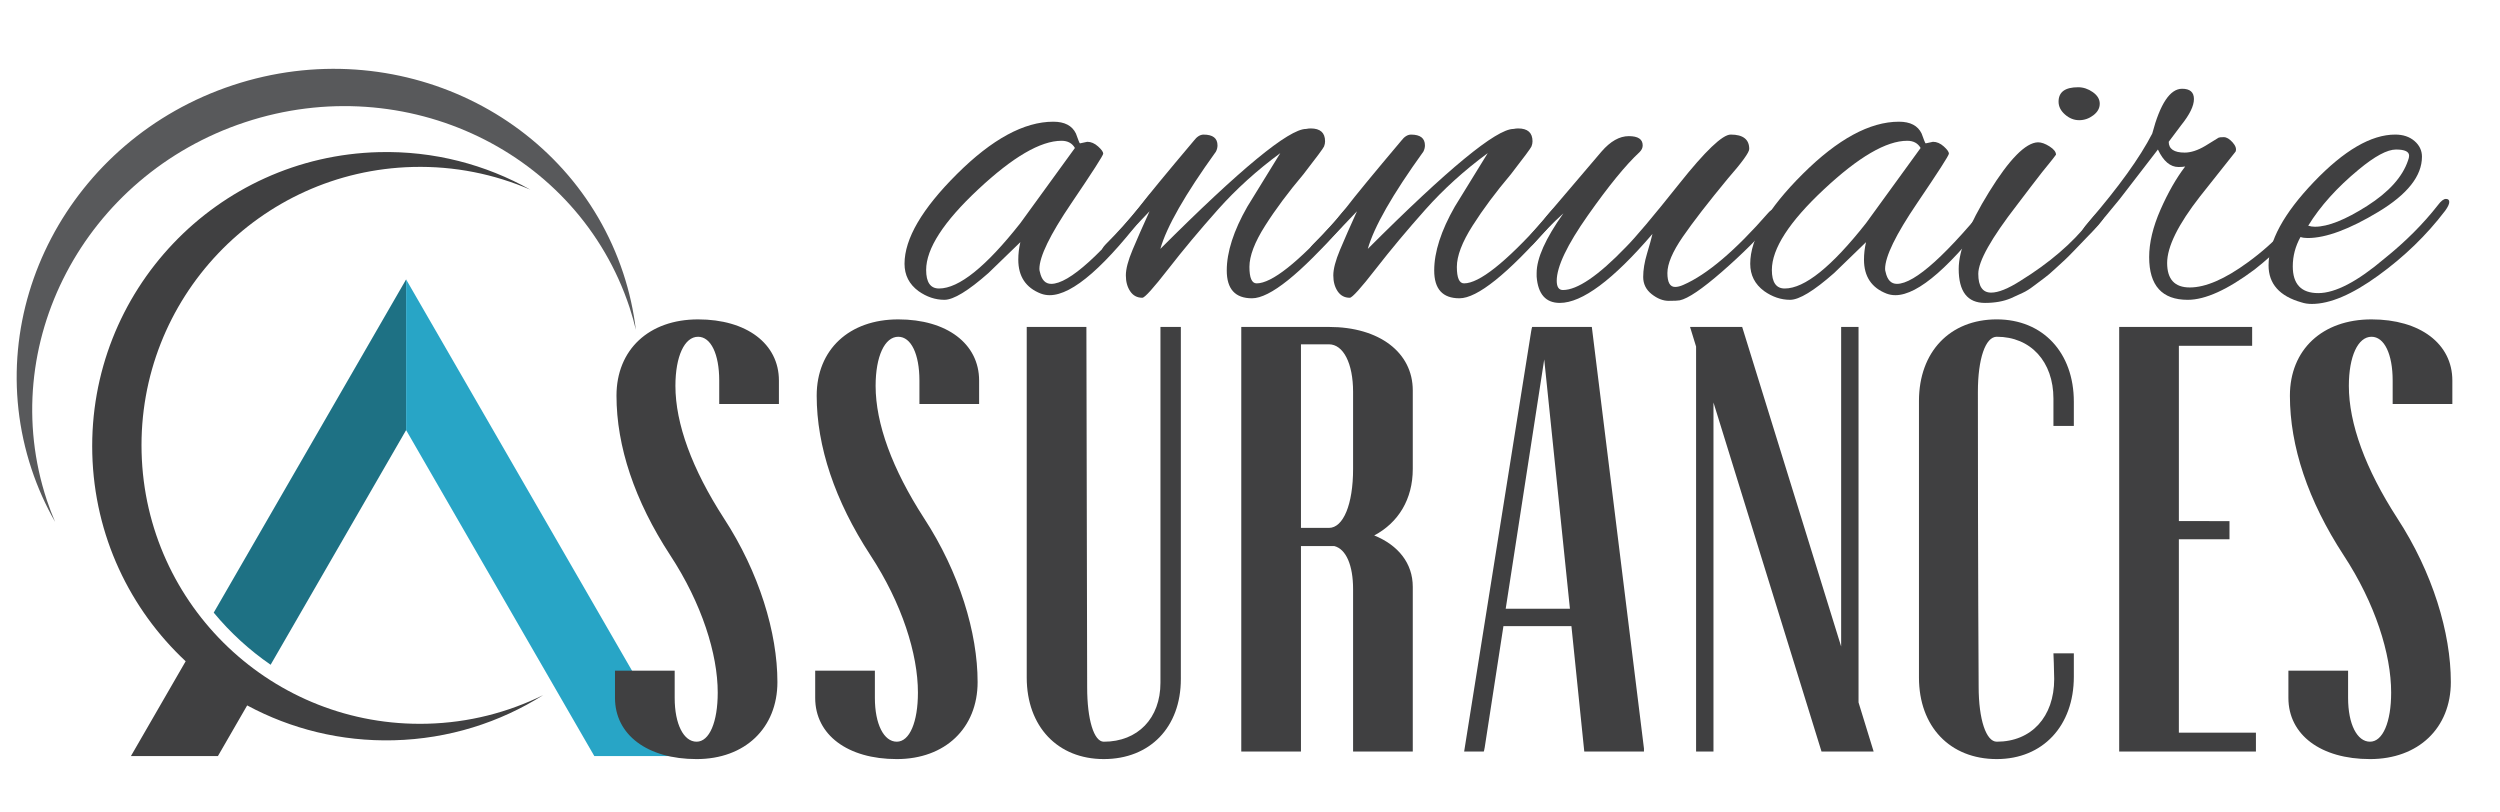 <?xml version="1.0" encoding="utf-8"?>
<!-- Generator: Adobe Illustrator 16.0.0, SVG Export Plug-In . SVG Version: 6.00 Build 0)  -->
<!DOCTYPE svg PUBLIC "-//W3C//DTD SVG 1.1//EN" "http://www.w3.org/Graphics/SVG/1.1/DTD/svg11.dtd">
<svg version="1.1" id="Calque_1" xmlns="http://www.w3.org/2000/svg" xmlns:xlink="http://www.w3.org/1999/xlink" x="0px" y="0px"
	 width="200px" height="65px" viewBox="0 0 200 65" enable-background="new 0 0 200 65" xml:space="preserve">
<g>
	<path fill="#58595B" d="M50.363,24.588C46.249,12.151,32.479,5.521,19.605,9.778C6.731,14.037-0.369,27.571,3.745,40.007
		c0.197,0.598,0.424,1.176,0.664,1.745c-0.755-1.323-1.393-2.738-1.889-4.238C-1.658,24.884,5.553,11.141,18.625,6.816
		s27.057,2.409,31.234,15.039c0.496,1.5,0.826,3.015,1.011,4.529C50.724,25.783,50.561,25.185,50.363,24.588z"/>
	<path fill="#404041" d="M34.166,57.898c-12.299,0.314-22.525-9.401-22.838-21.703C11.014,23.896,20.73,13.671,33.03,13.357
		c3.339-0.084,6.521,0.574,9.396,1.817c-3.575-2.01-7.718-3.115-12.116-3.003C17.317,12.501,7.053,23.304,7.383,36.297
		c0.168,6.572,3.016,12.445,7.47,16.604l-4.379,7.584h0h0h6.96l2.339-4.052c3.487,1.876,7.494,2.898,11.736,2.789
		c4.397-0.112,8.479-1.427,11.947-3.615C40.647,56.994,37.503,57.814,34.166,57.898z"/>
	<path fill="#1E7184" d="M17.098,49.011c1.316,1.592,2.85,2.996,4.552,4.17l10.839-18.773V22.353L17.098,49.011z"/>
	<polygon fill="#28A5C6" points="32.488,22.353 32.488,34.407 47.544,60.484 54.504,60.484 	"/>
</g>
<g>
	<path fill="#404041" d="M62.313,30.446v1.874h-4.775v-1.874c0-2.115-0.665-3.505-1.692-3.505c-1.088,0-1.813,1.571-1.813,3.929
		c0,3.021,1.33,6.648,3.868,10.577c2.841,4.352,4.292,9.187,4.292,13.115c0,3.687-2.599,6.165-6.467,6.165
		c-3.928,0-6.527-1.935-6.527-4.896v-2.176h4.775v2.176c0,2.115,0.725,3.505,1.752,3.505c1.028,0,1.692-1.571,1.692-3.928
		c0-3.083-1.269-7.133-3.808-11.001c-2.841-4.352-4.291-8.703-4.291-12.752c0-3.687,2.599-6.104,6.527-6.104
		C59.713,25.55,62.313,27.484,62.313,30.446z"/>
	<path fill="#404041" d="M78.329,30.446v1.874h-4.775v-1.874c0-2.115-0.665-3.505-1.692-3.505c-1.088,0-1.813,1.571-1.813,3.929
		c0,3.021,1.33,6.648,3.868,10.577c2.841,4.352,4.292,9.187,4.292,13.115c0,3.687-2.599,6.165-6.467,6.165
		c-3.928,0-6.527-1.935-6.527-4.896v-2.176h4.775v2.176c0,2.115,0.725,3.505,1.752,3.505c1.028,0,1.692-1.571,1.692-3.928
		c0-3.083-1.269-7.133-3.808-11.001c-2.841-4.352-4.291-8.703-4.291-12.752c0-3.687,2.599-6.104,6.527-6.104
		C75.73,25.55,78.329,27.484,78.329,30.446z"/>
	<path fill="#404041" d="M86.912,26.155l0.061,28.83c0,2.6,0.544,4.352,1.33,4.352c2.72,0,4.533-1.873,4.533-4.714V26.155h1.632
		V54.32c0,3.867-2.478,6.406-6.165,6.406c-3.687,0-6.165-2.599-6.165-6.527V26.155H86.912z"/>
	<path fill="#404041" d="M104.077,43.683v16.439h-4.775V26.155h7.011c4.05,0,6.709,2.055,6.709,5.077v6.286
		c0,2.418-1.148,4.291-3.083,5.318c1.935,0.786,3.083,2.236,3.083,4.11v13.176h-4.775V47.128c0-1.874-0.544-3.204-1.511-3.445
		c-0.121,0-0.302,0-0.423,0H104.077z M104.077,27.545v14.687h2.236c1.148,0,1.934-1.873,1.934-4.714v-6.165
		c0-2.297-0.785-3.808-1.934-3.808H104.077z"/>
	<path fill="#404041" d="M126.742,60.122l-1.028-10.033h-5.439l-1.511,9.791c0-0.06,0-0.06,0-0.06s0,0.12-0.061,0.302h-1.571
		l5.379-33.726c0,0.061,0,0.061,0,0.061s0-0.121,0.061-0.302h4.774l4.171,33.725v0.242H126.742z M125.594,48.699l-2.056-19.945
		l-3.082,19.945H125.594z"/>
	<path fill="#404041" d="M149.891,60.122h-4.17l-8.643-27.923v27.923h-1.391V27.726l-0.483-1.571h4.17l7.918,25.566V26.155h1.391
		v30.039L149.891,60.122z"/>
	<path fill="#404041" d="M158.292,54.924c0,2.66,0.604,4.412,1.45,4.412c2.78,0,4.594-1.994,4.594-5.016
		c0-0.604-0.061-2.056-0.061-2.056h1.632v1.874c0,3.929-2.478,6.588-6.165,6.588c-3.747,0-6.225-2.599-6.225-6.527V32.078
		c0-3.929,2.478-6.528,6.225-6.528c3.688,0,6.165,2.66,6.165,6.588v1.934h-1.632v-2.176c0-2.961-1.813-4.956-4.533-4.956
		c-0.906,0-1.511,1.753-1.511,4.412C158.231,45.737,158.292,54.924,158.292,54.924z"/>
	<path fill="#404041" d="M178.359,41.688v1.451h-4.05v15.473h6.165v1.511h-10.939V26.155h10.637v1.511h-5.862v14.022H178.359z"/>
	<path fill="#404041" d="M196.188,30.446v1.874h-4.775v-1.874c0-2.115-0.664-3.505-1.692-3.505c-1.088,0-1.813,1.571-1.813,3.929
		c0,3.021,1.329,6.648,3.868,10.577c2.841,4.352,4.291,9.187,4.291,13.115c0,3.687-2.599,6.165-6.467,6.165
		c-3.929,0-6.528-1.935-6.528-4.896v-2.176h4.775v2.176c0,2.115,0.726,3.505,1.753,3.505s1.692-1.571,1.692-3.928
		c0-3.083-1.27-7.133-3.809-11.001c-2.84-4.352-4.291-8.703-4.291-12.752c0-3.687,2.6-6.104,6.527-6.104
		C193.589,25.55,196.188,27.484,196.188,30.446z"/>
</g>
<g>
	<g>
		<path fill="#58595B" d="M327.76,96.901c-4.311-13.028-18.733-19.974-32.219-15.513c-13.484,4.46-20.922,18.637-16.613,31.664
			c0.207,0.625,0.443,1.23,0.695,1.828c-0.79-1.389-1.459-2.869-1.979-4.439c-4.375-13.23,3.178-27.627,16.871-32.156
			c13.692-4.529,28.34,2.524,32.717,15.754c0.52,1.57,0.865,3.158,1.059,4.744C328.137,98.153,327.967,97.525,327.76,96.901z"/>
		<path fill="#404041" d="M310.793,131.793c-12.883,0.328-23.594-9.85-23.923-22.732c-0.328-12.885,9.851-23.595,22.733-23.924
			c3.496-0.088,6.83,0.602,9.842,1.904c-3.744-2.106-8.085-3.264-12.691-3.146c-13.609,0.347-24.361,11.661-24.014,25.27
			c0.176,6.885,3.158,13.037,7.823,17.393l-4.587,7.943l0,0l0,0h7.291l2.449-4.242c3.652,1.965,7.851,3.035,12.293,2.922
			c4.606-0.117,8.883-1.494,12.515-3.789C317.582,130.846,314.289,131.705,310.793,131.793z"/>
		<path fill="#BE1E2D" d="M292.915,122.482c1.378,1.668,2.985,3.139,4.768,4.369l11.354-19.666V94.56L292.915,122.482z"/>
		<polygon fill="#EC1C24" points="309.037,94.56 309.037,107.186 324.807,134.5 332.097,134.5 		"/>
	</g>
	<g>
		<path d="M333.854,94.313c1.278,0,2.469,0.213,3.572,0.639c1.104,0.427,2.071,1.017,2.904,1.771
			c0.832,0.756,1.49,1.656,1.975,2.701c0.484,1.046,0.727,2.207,0.727,3.485v3.602h-5.518v-3.571c0-1.075-0.34-1.891-1.017-2.448
			c-0.679-0.557-1.56-0.835-2.644-0.835c-0.929,0-1.723,0.279-2.381,0.839c-0.659,0.559-0.988,1.378-0.988,2.456v4.335
			c0,0.501,0.088,1.002,0.262,1.503s0.416,0.954,0.727,1.358c0.309,0.405,0.668,0.731,1.074,0.982
			c0.406,0.25,0.842,0.376,1.307,0.376c1.278,0,2.469,0.252,3.572,0.755c1.104,0.504,2.071,1.172,2.904,2.004
			c0.832,0.833,1.49,1.811,1.975,2.934s0.727,2.304,0.727,3.543v5.111c0,1.278-0.242,2.449-0.727,3.515s-1.143,1.975-1.975,2.729
			c-0.833,0.755-1.801,1.336-2.904,1.743c-1.104,0.406-2.294,0.609-3.572,0.609c-1.239,0-2.41-0.203-3.514-0.609
			c-1.104-0.407-2.063-0.988-2.875-1.743c-0.813-0.755-1.463-1.664-1.946-2.729c-0.484-1.065-0.726-2.236-0.726-3.515v-2.962h5.809
			v2.962c0,1.008,0.309,1.801,0.93,2.382c0.618,0.581,1.394,0.871,2.322,0.871c1.084,0,1.946-0.29,2.586-0.871
			c0.639-0.581,0.957-1.374,0.957-2.382v-4.414c0-0.503-0.086-1.017-0.261-1.54c-0.175-0.522-0.417-0.996-0.726-1.423
			c-0.311-0.426-0.678-0.774-1.104-1.045c-0.428-0.271-0.91-0.407-1.453-0.407c-1.239,0-2.41-0.271-3.514-0.813
			s-2.063-1.269-2.875-2.179c-0.813-0.909-1.463-1.955-1.946-3.137c-0.484-1.181-0.726-2.391-0.726-3.63v-4.356
			c0-1.278,0.241-2.439,0.726-3.485c0.483-1.045,1.133-1.945,1.946-2.701c0.813-0.755,1.771-1.345,2.875-1.771
			C331.443,94.526,332.614,94.313,333.854,94.313z"/>
		<path d="M355.113,94.313c1.277,0,2.469,0.213,3.572,0.639c1.104,0.427,2.07,1.017,2.904,1.771c0.832,0.756,1.49,1.656,1.975,2.701
			c0.484,1.046,0.727,2.207,0.727,3.485v3.602h-5.519v-3.571c0-1.075-0.339-1.891-1.017-2.448c-0.678-0.557-1.559-0.835-2.643-0.835
			c-0.93,0-1.724,0.279-2.381,0.839c-0.66,0.559-0.988,1.378-0.988,2.456v4.335c0,0.501,0.088,1.002,0.262,1.503
			s0.416,0.954,0.727,1.358c0.309,0.405,0.668,0.731,1.074,0.982c0.406,0.25,0.842,0.376,1.307,0.376
			c1.277,0,2.469,0.252,3.572,0.755c1.104,0.504,2.07,1.172,2.904,2.004c0.832,0.833,1.49,1.811,1.975,2.934
			s0.727,2.304,0.727,3.543v5.111c0,1.278-0.242,2.449-0.727,3.515s-1.143,1.975-1.975,2.729c-0.834,0.755-1.801,1.336-2.904,1.743
			c-1.104,0.406-2.295,0.609-3.572,0.609c-1.24,0-2.41-0.203-3.514-0.609c-1.104-0.407-2.063-0.988-2.876-1.743
			s-1.462-1.664-1.946-2.729s-0.726-2.236-0.726-3.515v-2.962h5.809v2.962c0,1.008,0.31,1.801,0.93,2.382
			c0.618,0.581,1.394,0.871,2.323,0.871c1.084,0,1.945-0.29,2.585-0.871c0.639-0.581,0.958-1.374,0.958-2.382v-4.414
			c0-0.503-0.087-1.017-0.262-1.54c-0.174-0.522-0.416-0.996-0.726-1.423c-0.311-0.426-0.678-0.774-1.104-1.045
			c-0.427-0.271-0.91-0.407-1.452-0.407c-1.24,0-2.41-0.271-3.514-0.813s-2.063-1.269-2.876-2.179
			c-0.813-0.909-1.462-1.955-1.946-3.137c-0.484-1.181-0.726-2.391-0.726-3.63v-4.356c0-1.278,0.241-2.439,0.726-3.485
			c0.484-1.045,1.133-1.945,1.946-2.701c0.813-0.755,1.772-1.345,2.876-1.771C352.703,94.526,353.873,94.313,355.113,94.313z"/>
		<path d="M373.99,125.389c0,1.008,0.32,1.879,0.959,2.614c0.639,0.736,1.441,1.104,2.41,1.104c1.084,0,1.975-0.367,2.672-1.104
			c0.697-0.735,1.046-1.606,1.046-2.614V94.313h5.519v31.075c0,1.278-0.244,2.469-0.729,3.572s-1.155,2.063-2.011,2.876
			c-0.854,0.813-1.834,1.451-2.941,1.916s-2.283,0.697-3.525,0.697c-1.244,0-2.419-0.232-3.526-0.697
			c-1.106-0.465-2.068-1.104-2.884-1.916c-0.816-0.813-1.467-1.772-1.953-2.876c-0.484-1.104-0.727-2.294-0.727-3.572V94.313h5.691
			V125.389z"/>
		<path d="M401.609,94.313c1.195,0,2.314,0.194,3.355,0.581c1.043,0.388,1.941,0.958,2.693,1.713
			c0.752,0.756,1.342,1.676,1.766,2.76s0.637,2.323,0.637,3.717v7.087c0,4.453-1.451,7.164-4.355,8.132l4.182,15.218l0.232,0.93
			h-5.693l-4.646-15.799h-1.684v15.799h-5.693V94.313H401.609z M404.543,103.143c0-0.968-0.291-1.791-0.871-2.469
			c-0.582-0.677-1.24-1.017-1.975-1.017h-3.602v13.708h4.414c0.734,0,1.258-0.29,1.568-0.871c0.309-0.581,0.465-1.336,0.465-2.266
			V103.143z"/>
		<path d="M426.614,94.313l6.332,40.137h-5.925l-1.162-8.19h-6.912c-0.194,1.356-0.388,2.722-0.581,4.096
			c-0.194,1.375-0.388,2.74-0.58,4.095h-5.925l6.389-40.137H426.614z M422.49,103.2c-0.194,1.356-0.406,2.692-0.639,4.008
			c-0.232,1.317-0.465,2.653-0.697,4.008c-0.232,1.589-0.465,3.118-0.696,4.589c-0.232,1.473-0.465,2.982-0.697,4.531h5.401
			L422.49,103.2z"/>
		<path d="M449.035,94.313h5.402v40.137h-5.402l-8.016-24.105v11.443c0,2.091,0.01,4.191,0.029,6.302
			c0.02,2.111,0.029,4.231,0.029,6.36h-5.344V94.313h5.75l7.609,24.396L449.035,94.313z"/>
		<path d="M469.307,94.313c1.239,0,2.411,0.213,3.515,0.639c1.104,0.427,2.062,1.017,2.875,1.771
			c0.813,0.756,1.461,1.656,1.945,2.701c0.484,1.046,0.727,2.207,0.727,3.485v4.705h-5.635v-4.705c0-1.007-0.3-1.801-0.899-2.382
			c-0.602-0.58-1.443-0.871-2.527-0.871c-0.968,0-1.763,0.291-2.381,0.871c-0.62,0.581-0.93,1.375-0.93,2.382v23.118
			c0,1.007,0.31,1.752,0.93,2.236c0.618,0.484,1.413,0.726,2.381,0.726c1.084,0,1.926-0.241,2.527-0.726
			c0.6-0.484,0.899-1.229,0.899-2.236v-5.402h5.635v5.402c0,1.277-0.242,2.439-0.727,3.484c-0.484,1.046-1.132,1.927-1.945,2.644
			s-1.771,1.277-2.875,1.685c-1.104,0.406-2.275,0.609-3.515,0.609s-2.41-0.203-3.514-0.609c-1.104-0.407-2.063-0.968-2.876-1.685
			c-0.813-0.717-1.462-1.598-1.945-2.644c-0.484-1.045-0.727-2.207-0.727-3.484V102.91c0-1.278,0.242-2.439,0.727-3.485
			c0.483-1.045,1.133-1.945,1.945-2.701c0.813-0.755,1.772-1.345,2.876-1.771C466.896,94.526,468.067,94.313,469.307,94.313z"/>
		<path d="M498.175,94.256v5.576h-9.874v11.151h8.364v5.809h-8.364v12.198h9.874v5.46h-15.509V94.256H498.175z"/>
		<path d="M509.675,94.313c1.278,0,2.469,0.213,3.572,0.639c1.104,0.427,2.071,1.017,2.904,1.771
			c0.833,0.756,1.49,1.656,1.976,2.701c0.483,1.046,0.726,2.207,0.726,3.485v3.602h-5.518v-3.571c0-1.075-0.34-1.891-1.017-2.448
			c-0.678-0.557-1.56-0.835-2.644-0.835c-0.929,0-1.723,0.279-2.381,0.839c-0.659,0.559-0.987,1.378-0.987,2.456v4.335
			c0,0.501,0.087,1.002,0.261,1.503c0.175,0.501,0.416,0.954,0.727,1.358c0.31,0.405,0.668,0.731,1.074,0.982
			c0.407,0.25,0.843,0.376,1.307,0.376c1.278,0,2.469,0.252,3.572,0.755c1.104,0.504,2.071,1.172,2.904,2.004
			c0.833,0.833,1.49,1.811,1.976,2.934c0.483,1.123,0.726,2.304,0.726,3.543v5.111c0,1.278-0.242,2.449-0.726,3.515
			c-0.485,1.065-1.143,1.975-1.976,2.729s-1.8,1.336-2.904,1.743c-1.104,0.406-2.294,0.609-3.572,0.609
			c-1.239,0-2.41-0.203-3.514-0.609c-1.104-0.407-2.063-0.988-2.875-1.743c-0.813-0.755-1.463-1.664-1.946-2.729
			c-0.484-1.065-0.726-2.236-0.726-3.515v-2.962h5.809v2.962c0,1.008,0.309,1.801,0.929,2.382c0.619,0.581,1.395,0.871,2.323,0.871
			c1.084,0,1.946-0.29,2.585-0.871c0.64-0.581,0.959-1.374,0.959-2.382v-4.414c0-0.503-0.088-1.017-0.262-1.54
			c-0.174-0.522-0.417-0.996-0.726-1.423c-0.311-0.426-0.679-0.774-1.104-1.045s-0.91-0.407-1.452-0.407
			c-1.239,0-2.41-0.271-3.514-0.813s-2.063-1.269-2.875-2.179c-0.813-0.909-1.463-1.955-1.946-3.137
			c-0.484-1.181-0.726-2.391-0.726-3.63v-4.356c0-1.278,0.241-2.439,0.726-3.485c0.483-1.045,1.133-1.945,1.946-2.701
			c0.813-0.755,1.771-1.345,2.875-1.771C507.265,94.526,508.436,94.313,509.675,94.313z"/>
	</g>
</g>
<g>
	<path fill="#404041" d="M86.405,11.468l0.576-0.124c0.302,0,0.59,0.124,0.865,0.371s0.412,0.439,0.412,0.576
		c0,0.138-0.852,1.462-2.553,3.974c-1.703,2.512-2.553,4.262-2.553,5.25c0,0.082,0.014,0.165,0.041,0.247
		c0.137,0.632,0.439,0.947,0.906,0.947c1.427,0,4.036-2.36,7.824-7.083c0.082-0.109,0.178-0.165,0.288-0.165
		c0.109,0,0.165,0.103,0.165,0.309c0,0.206-0.124,0.474-0.371,0.803c-3.514,4.695-6.191,7.042-8.03,7.042
		c-0.247,0-0.481-0.042-0.7-0.124c-1.208-0.467-1.812-1.373-1.812-2.718c0-0.467,0.055-0.933,0.165-1.4l-2.553,2.471
		c-1.62,1.428-2.794,2.142-3.521,2.142c-0.728,0-1.42-0.233-2.08-0.7c-0.741-0.549-1.112-1.276-1.112-2.183
		c0-2.003,1.4-4.399,4.201-7.186c2.8-2.786,5.367-4.18,7.7-4.18c0.906,0,1.51,0.316,1.812,0.947c0.083,0.22,0.15,0.406,0.206,0.556
		C86.336,11.393,86.377,11.468,86.405,11.468z M74.092,21.598c0,0.988,0.343,1.482,1.03,1.482c1.592,0,3.761-1.743,6.506-5.229
		l4.365-6.012c-0.22-0.384-0.576-0.577-1.07-0.577c-1.675,0-3.899,1.297-6.671,3.892C75.479,17.748,74.092,19.896,74.092,21.598z"/>
	<path fill="#404041" d="M96.288,10.768c0.741,0,1.112,0.288,1.112,0.865c0,0.165-0.041,0.33-0.124,0.494
		c-2.471,3.432-3.953,6.026-4.447,7.783c6.396-6.396,10.281-9.595,11.654-9.595c0.137-0.027,0.26-0.041,0.371-0.041
		c0.768,0,1.152,0.344,1.152,1.029c0,0.138-0.027,0.275-0.082,0.412c-0.055,0.138-0.604,0.879-1.648,2.224
		c-1.207,1.428-2.23,2.8-3.066,4.118c-0.838,1.318-1.256,2.417-1.256,3.294c0,0.879,0.191,1.318,0.576,1.318
		c1.207,0,3.307-1.661,6.301-4.983c0.055-0.055,0.15-0.178,0.287-0.371c0.412-0.494,0.66-0.741,0.742-0.741s0.123,0.138,0.123,0.412
		s-0.191,0.632-0.576,1.07c-3.404,3.871-5.82,5.807-7.248,5.807c-1.345,0-2.018-0.741-2.018-2.224s0.549-3.185,1.646-5.106
		l2.637-4.283c-1.867,1.373-3.528,2.876-4.983,4.509c-1.455,1.634-2.779,3.219-3.974,4.756s-1.888,2.306-2.08,2.306
		c-0.412,0-0.735-0.171-0.968-0.515c-0.233-0.343-0.35-0.768-0.35-1.276c0-0.508,0.178-1.187,0.536-2.039
		c0.356-0.851,0.809-1.88,1.359-3.088l-2.471,2.594c-0.604,0.604-0.981,0.906-1.133,0.906c-0.15,0-0.226-0.089-0.226-0.268
		c0-0.178,0.11-0.377,0.329-0.597c1.016-1.015,1.895-1.99,2.636-2.923c0.713-0.933,2.182-2.718,4.406-5.354
		C95.752,10.932,96.013,10.768,96.288,10.768z"/>
	<path fill="#404041" d="M112.883,10.768c0.741,0,1.112,0.288,1.112,0.865c0,0.165-0.042,0.33-0.124,0.494
		c-2.471,3.432-3.953,6.026-4.447,7.783c6.396-6.396,10.28-9.595,11.653-9.595c0.138-0.027,0.261-0.041,0.371-0.041
		c0.769,0,1.153,0.344,1.153,1.029c0,0.138-0.028,0.275-0.083,0.412c-0.055,0.138-0.604,0.879-1.647,2.224
		c-1.208,1.428-2.23,2.8-3.067,4.118c-0.838,1.318-1.256,2.417-1.256,3.294c0,0.879,0.191,1.318,0.576,1.318
		c1.208,0,3.308-1.661,6.301-4.983c0.055-0.055,0.15-0.178,0.288-0.371c0.412-0.494,0.659-0.741,0.741-0.741
		s0.124,0.138,0.124,0.412s-0.192,0.632-0.577,1.07c-3.404,3.871-5.82,5.807-7.247,5.807c-1.346,0-2.018-0.741-2.018-2.224
		s0.549-3.185,1.646-5.106l2.636-4.283c-1.867,1.373-3.528,2.876-4.982,4.509c-1.456,1.634-2.78,3.219-3.975,4.756
		c-1.193,1.538-1.888,2.306-2.079,2.306c-0.412,0-0.734-0.171-0.968-0.515c-0.233-0.343-0.35-0.768-0.35-1.276
		c0-0.508,0.178-1.187,0.535-2.039c0.356-0.851,0.81-1.88,1.358-3.088l-2.471,2.594c-0.604,0.604-0.98,0.906-1.132,0.906
		c-0.15,0-0.227-0.089-0.227-0.268c0-0.178,0.109-0.377,0.329-0.597c1.016-1.015,1.895-1.99,2.636-2.923
		c0.714-0.933,2.183-2.718,4.406-5.354C112.348,10.932,112.608,10.768,112.883,10.768z"/>
	<path fill="#404041" d="M134.379,24.027c-0.138,0.027-0.433,0.041-0.886,0.041s-0.905-0.179-1.358-0.535s-0.68-0.816-0.68-1.379
		c0-0.563,0.103-1.187,0.309-1.874c0.206-0.686,0.351-1.208,0.433-1.565c-3.157,3.679-5.628,5.518-7.412,5.518
		c-1.126,0-1.744-0.7-1.854-2.1c0-0.109,0-0.206,0-0.289c0-1.18,0.714-2.772,2.142-4.777c-0.797,0.714-1.605,1.538-2.43,2.471
		c-0.109,0.11-0.247,0.165-0.412,0.165c-0.109,0-0.164-0.068-0.164-0.206c0-0.137,0.123-0.371,0.37-0.7l5.683-6.671
		c0.714-0.824,1.441-1.235,2.183-1.235s1.112,0.247,1.112,0.741c0,0.192-0.082,0.371-0.247,0.535
		c-1.099,1.016-2.478,2.705-4.139,5.065c-1.661,2.361-2.491,4.104-2.491,5.229c0,0.494,0.165,0.741,0.494,0.741
		c1.153,0,2.827-1.139,5.023-3.418c0.769-0.768,2.196-2.463,4.283-5.085c2.086-2.621,3.459-3.933,4.118-3.933
		c0.988,0,1.482,0.385,1.482,1.153c0,0.275-0.577,1.071-1.729,2.389c-1.565,1.894-2.76,3.438-3.583,4.633
		c-0.823,1.194-1.235,2.162-1.235,2.903s0.206,1.112,0.617,1.112c0.192,0,0.412-0.055,0.659-0.165
		c1.895-0.824,4.159-2.745,6.795-5.765c0.164-0.192,0.329-0.288,0.494-0.288c0.164,0,0.247,0.089,0.247,0.268
		c0,0.179-0.097,0.377-0.288,0.597c-1.181,1.373-2.567,2.752-4.159,4.138C136.163,23.128,135.038,23.89,134.379,24.027z"/>
	<path fill="#404041" d="M154.062,11.468l0.576-0.124c0.302,0,0.59,0.124,0.865,0.371c0.273,0.247,0.411,0.439,0.411,0.576
		c0,0.138-0.851,1.462-2.553,3.974c-1.702,2.512-2.553,4.262-2.553,5.25c0,0.082,0.013,0.165,0.041,0.247
		c0.137,0.632,0.438,0.947,0.905,0.947c1.428,0,4.036-2.36,7.824-7.083c0.083-0.109,0.179-0.165,0.288-0.165
		s0.165,0.103,0.165,0.309c0,0.206-0.123,0.474-0.37,0.803c-3.515,4.695-6.191,7.042-8.03,7.042c-0.247,0-0.48-0.042-0.7-0.124
		c-1.208-0.467-1.812-1.373-1.812-2.718c0-0.467,0.055-0.933,0.164-1.4l-2.553,2.471c-1.62,1.428-2.794,2.142-3.521,2.142
		c-0.729,0-1.421-0.233-2.08-0.7c-0.741-0.549-1.111-1.276-1.111-2.183c0-2.003,1.399-4.399,4.2-7.186
		c2.8-2.786,5.366-4.18,7.7-4.18c0.906,0,1.51,0.316,1.812,0.947c0.083,0.22,0.151,0.406,0.206,0.556
		C153.992,11.393,154.033,11.468,154.062,11.468z M141.749,21.598c0,0.988,0.343,1.482,1.029,1.482c1.592,0,3.761-1.743,6.506-5.229
		l4.365-6.012c-0.22-0.384-0.576-0.577-1.07-0.577c-1.675,0-3.898,1.297-6.671,3.892C143.135,17.748,141.749,19.896,141.749,21.598z
		"/>
	<path fill="#404041" d="M158.797,24.233c-1.4,0-2.101-0.906-2.101-2.718c0-1.482,0.81-3.535,2.43-6.157
		c1.62-2.621,2.924-3.946,3.912-3.974c0.274,0,0.583,0.11,0.927,0.33c0.343,0.22,0.515,0.439,0.515,0.659
		c-0.138,0.192-0.303,0.405-0.494,0.638c-0.192,0.234-0.398,0.488-0.617,0.762c-0.221,0.274-0.522,0.666-0.906,1.173
		c-0.385,0.508-0.756,0.996-1.112,1.462c-2.059,2.663-3.088,4.496-3.088,5.498c0,1.002,0.343,1.503,1.029,1.503
		c0.576,0,1.359-0.315,2.348-0.947c2.306-1.427,4.131-2.992,5.477-4.694c0.494-0.631,0.83-0.947,1.009-0.947
		c0.178,0,0.268,0.11,0.268,0.33c0,0.22-0.315,0.659-0.947,1.318c-0.632,0.659-1.132,1.181-1.503,1.565
		c-0.37,0.385-0.625,0.638-0.762,0.762c-0.138,0.124-0.392,0.357-0.762,0.7c-0.371,0.344-0.652,0.584-0.845,0.721
		c-0.192,0.138-0.467,0.344-0.823,0.618c-0.357,0.275-0.673,0.474-0.947,0.597s-0.591,0.268-0.947,0.433
		C160.279,24.11,159.593,24.233,158.797,24.233z M167.424,7.37c0.371,0.261,0.556,0.57,0.556,0.927c0,0.357-0.172,0.666-0.515,0.927
		c-0.344,0.261-0.721,0.391-1.132,0.391c-0.412,0-0.79-0.151-1.133-0.453c-0.344-0.302-0.515-0.645-0.515-1.029
		c0-0.769,0.521-1.153,1.564-1.153C166.662,6.979,167.054,7.11,167.424,7.37z"/>
	<path fill="#404041" d="M175.021,23.986c-2.059,0-3.088-1.139-3.088-3.418c0-1.153,0.302-2.416,0.905-3.789
		c0.604-1.373,1.263-2.525,1.977-3.459c-0.138,0.028-0.315,0.041-0.535,0.041c-0.659,0-1.208-0.466-1.647-1.4l-3.047,3.953
		c-1.702,2.114-2.69,3.171-2.965,3.171c-0.137,0-0.206-0.055-0.206-0.165c0-0.274,0.233-0.672,0.7-1.194
		c2.389-2.772,4.077-5.12,5.065-7.042c0.631-2.388,1.427-3.583,2.388-3.583c0.632,0,0.947,0.275,0.947,0.824
		c0,0.549-0.344,1.25-1.029,2.1l-0.988,1.318c0,0.576,0.425,0.865,1.276,0.865c0.494,0,1.043-0.178,1.647-0.536l1.07-0.659
		c0.055-0.027,0.192-0.041,0.412-0.041s0.453,0.138,0.7,0.412c0.247,0.275,0.329,0.522,0.247,0.741l-2.842,3.583
		c-1.757,2.251-2.636,4.029-2.636,5.333c0,1.304,0.604,1.956,1.813,1.956c1.263,0,2.813-0.672,4.653-2.018
		c1.098-0.796,2.1-1.688,3.006-2.677c0.851-0.988,1.317-1.482,1.4-1.482c0.191,0,0.288,0.103,0.288,0.309s-0.124,0.446-0.371,0.721
		l-1.317,1.482c-0.741,0.769-1.564,1.51-2.471,2.224C178.206,23.177,176.422,23.986,175.021,23.986z"/>
	<path fill="#404041" d="M184.945,24.315c-0.303,0-0.577-0.041-0.824-0.124c-1.757-0.494-2.636-1.482-2.636-2.965
		c0-1.921,1.209-4.145,3.624-6.671c2.416-2.525,4.585-3.789,6.507-3.789c0.631,0,1.146,0.172,1.544,0.515
		c0.397,0.344,0.597,0.762,0.597,1.256c0,1.538-1.16,3.006-3.479,4.406c-2.32,1.4-4.207,2.1-5.662,2.1
		c-0.22,0-0.411-0.027-0.576-0.082c-0.412,0.741-0.618,1.523-0.618,2.347c0,1.428,0.68,2.141,2.039,2.141
		c1.358,0,3.122-0.919,5.291-2.759c1.675-1.345,3.103-2.772,4.283-4.283c0.247-0.33,0.459-0.494,0.638-0.494
		s0.268,0.083,0.268,0.247s-0.109,0.398-0.329,0.7c-1.482,1.949-3.268,3.679-5.354,5.188
		C188.17,23.561,186.399,24.315,184.945,24.315z M192.728,12.456c0-0.33-0.35-0.494-1.05-0.494s-1.695,0.535-2.985,1.606
		c-1.729,1.428-3.075,2.924-4.036,4.488c0.165,0.056,0.344,0.083,0.536,0.083c1.043,0,2.436-0.556,4.18-1.667
		c1.742-1.112,2.834-2.327,3.273-3.645C192.7,12.689,192.728,12.566,192.728,12.456z"/>
</g>
<g>
</g>
<g>
</g>
<g>
</g>
<g>
</g>
<g>
</g>
<g>
</g>
</svg>

